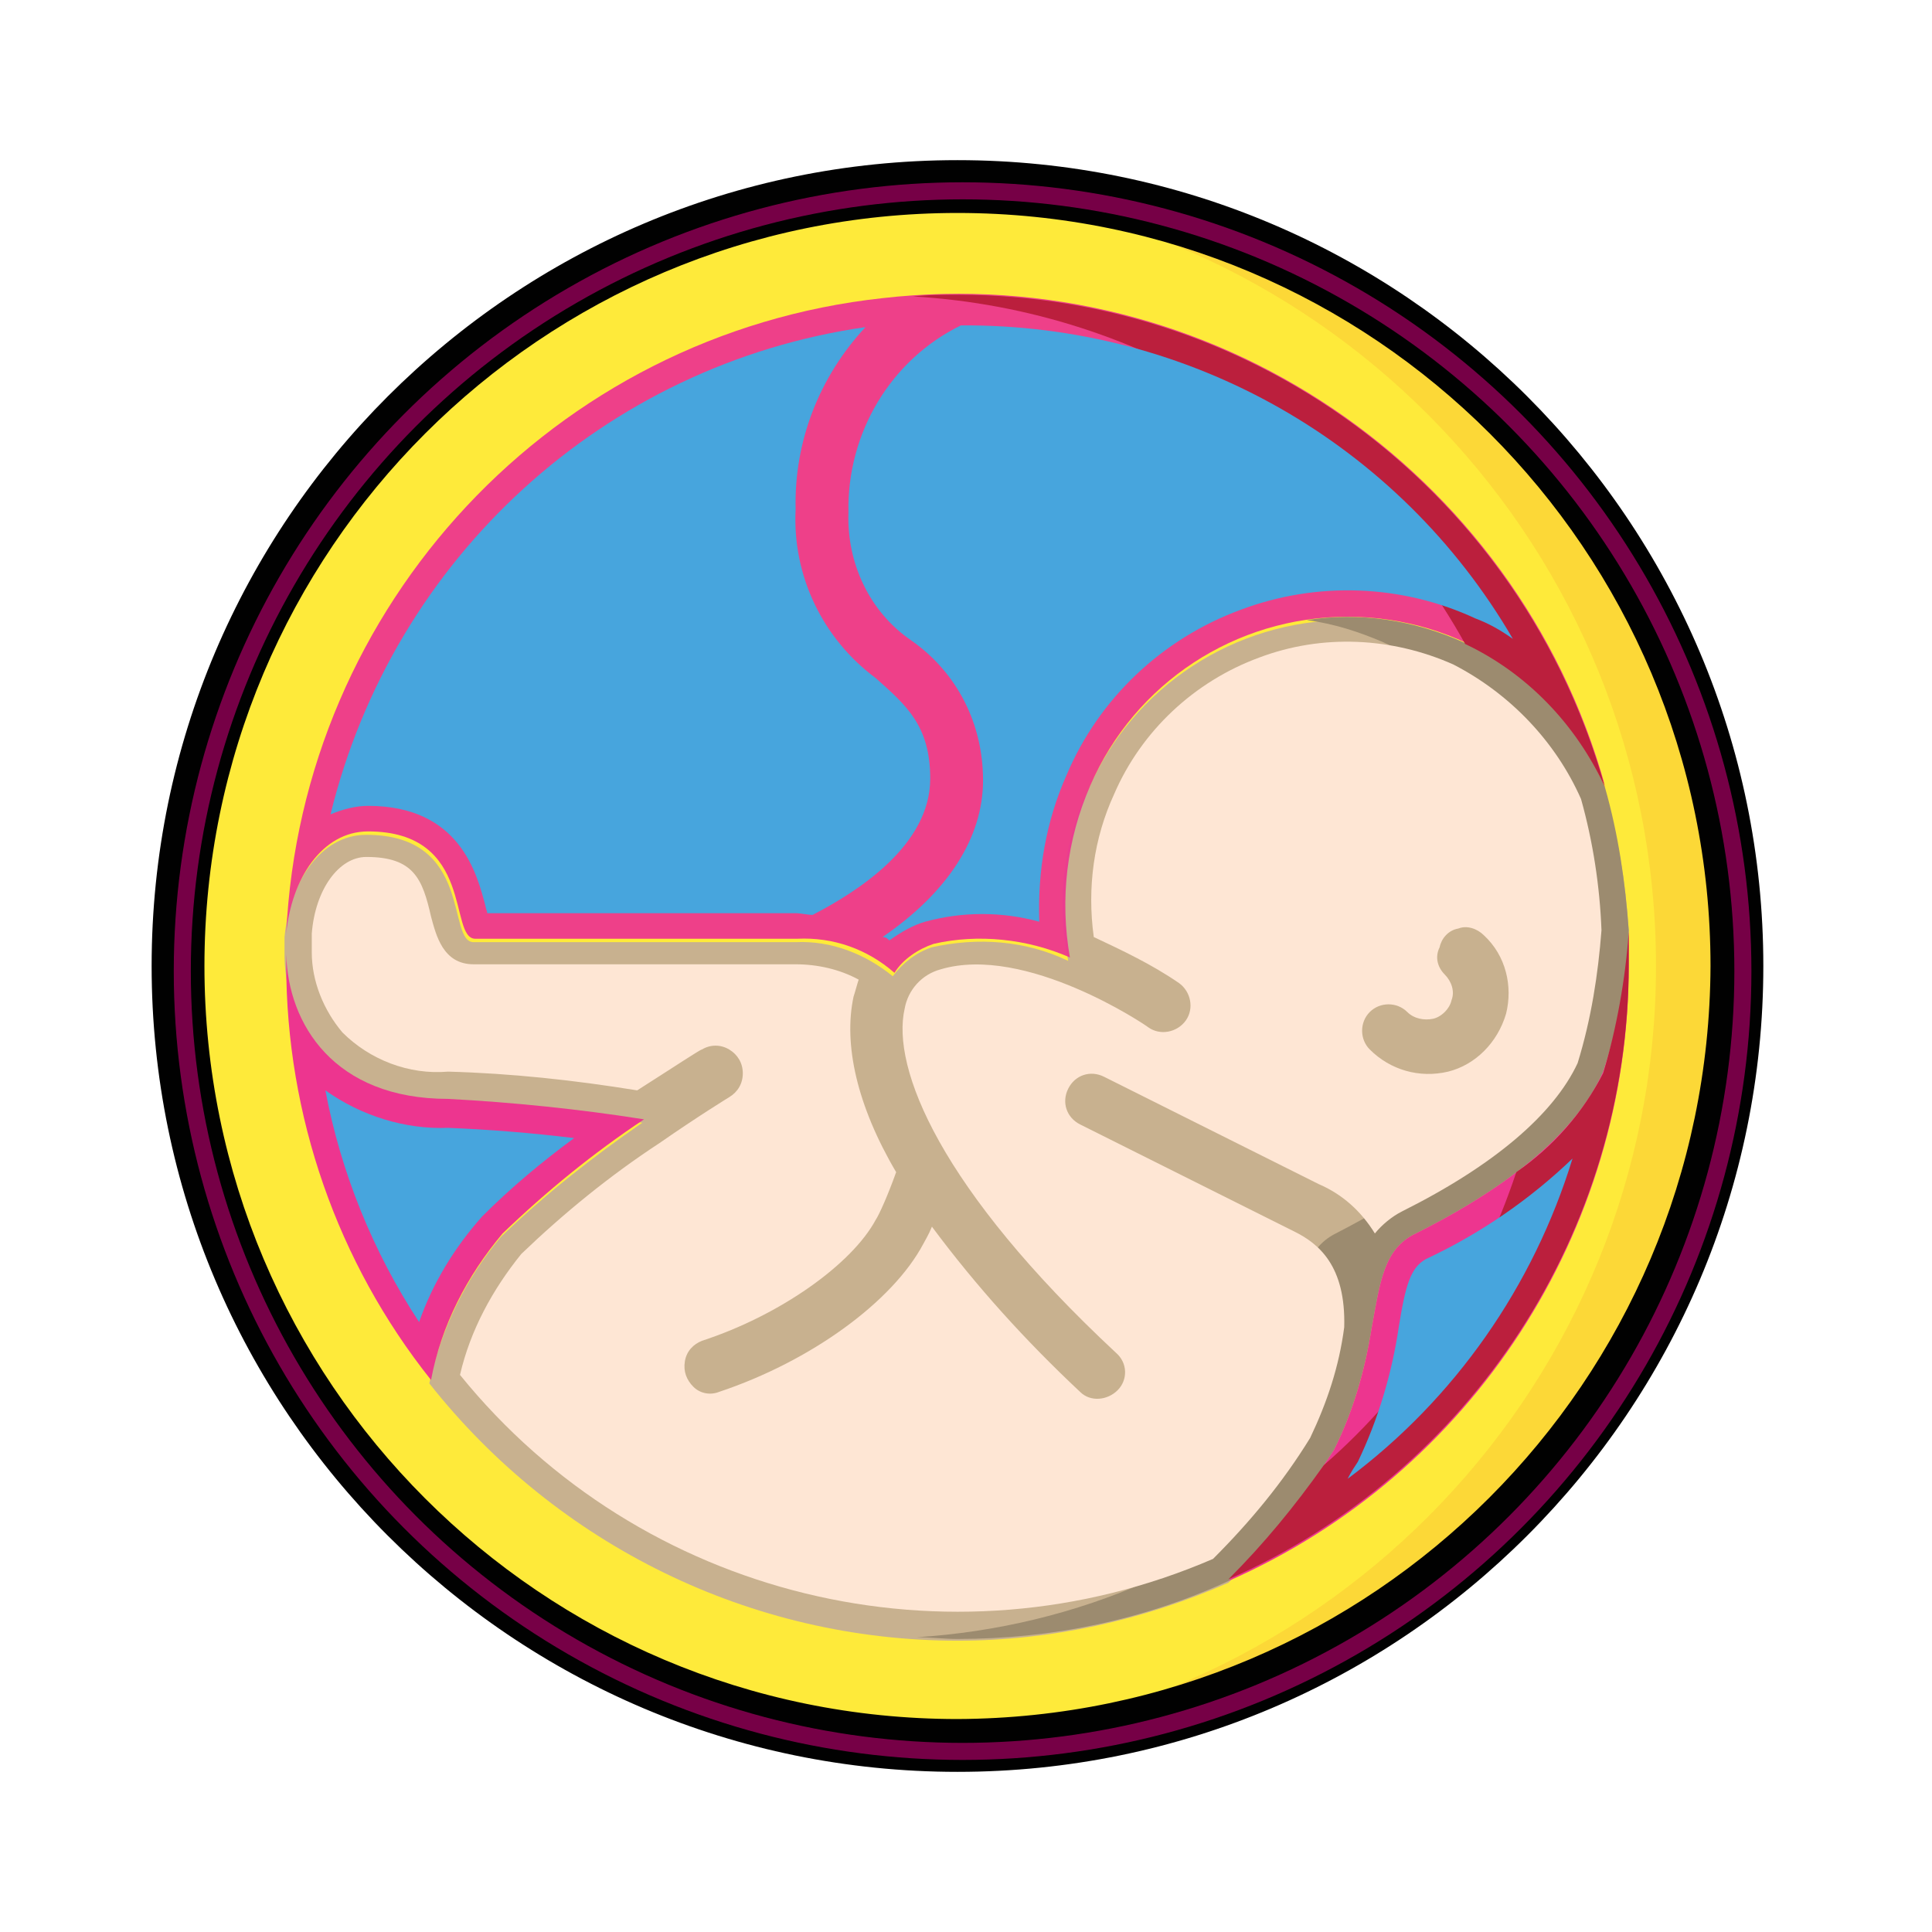 <?xml version="1.0" encoding="utf-8"?>
<!-- Generator: Adobe Illustrator 27.1.1, SVG Export Plug-In . SVG Version: 6.00 Build 0)  -->
<svg version="1.1" id="Layer_1" xmlns="http://www.w3.org/2000/svg" xmlns:xlink="http://www.w3.org/1999/xlink" x="0px" y="0px"
	 viewBox="0 0 113.4 113.4" style="enable-background:new 0 0 113.4 113.4;" xml:space="preserve">
<style type="text/css">
	.st0{fill:#FEEA3A;}
	.st1{fill:#FCD837;}
	.st2{fill:#C8B18F;}
	.st3{fill:#9C8B6F;}
	.st4{fill:#ED358F;}
	.st5{opacity:0.94;fill:#ED358F;}
	.st6{fill:#BB1F3D;}
	.st7{fill:#010101;}
	.st8{fill:#47A5DD;}
	.st9{fill:#FEE6D4;}
	.st10{opacity:0.5;fill:none;stroke:#EC008C;stroke-miterlimit:10;}
</style>
<g id="Page-1_1_">
	<g id="_x30_23---Baby_1_">
		<circle id="Oval_1_" class="st0" cx="56.2" cy="56.7" r="45.8"/>
		<path id="Shape_21_" class="st1" d="M56.2,10.9c-0.8,0-1.6,0-2.4,0.1c24.3,1.2,43.4,21.3,43.4,45.7s-19.1,44.4-43.4,45.7
			c0.8,0,1.6,0.1,2.4,0.1c25.3,0,45.8-20.5,45.8-45.8S81.5,10.9,56.2,10.9L56.2,10.9z"/>
		<path id="Shape_20_" class="st2" d="M95.6,54.6L95.6,54.6c-0.2,2.9-0.7,5.7-1.5,8.4c-2,4.3-7.1,7.5-11,9.5
			c-1.8,0.9-2.1,2.9-2.6,5.6v0c-0.4,2.4-1.1,4.8-2.2,7.1c-1.8,2.8-3.8,5.3-6.2,7.7c-5,2.2-10.4,3.4-15.9,3.4
			c-12.1,0-23.5-5.6-31-15.1c0.7-3.2,2.1-6.1,4.2-8.6c2.6-2.5,5.4-4.7,8.3-6.7c-3.8-0.6-7.6-1-11.5-1.2c-6.7,0-9.4-4.4-9.5-8.5
			c0-0.4,0-0.8,0-1.2c0.3-3.2,2.1-6,4.8-6c6.3,0,4.7,6.3,6.3,6.3h18.9c2.1-0.1,4.1,0.7,5.7,2c0.6-0.8,1.4-1.4,2.3-1.7
			c2.7-0.6,5.5-0.4,8,0.8c-0.7-3.4-0.3-7,1.2-10.1c2.6-6,8.6-9.9,15.1-9.9c6.6,0,12.5,3.9,15.1,9.9c0,0,0,0.1,0,0.1
			C95,49,95.4,51.8,95.6,54.6L95.6,54.6z"/>
		<path id="Shape_19_" class="st3" d="M94.2,46.2C94.2,46.2,94.2,46.2,94.2,46.2c-1.7-3.8-4.6-6.8-8.3-8.5c-2.9-1.3-6.1-1.8-9.2-1.3
			c1.6,0.2,3.1,0.7,4.5,1.3c3.7,1.7,6.6,4.7,8.3,8.4c0,0,0,0.1,0,0.1c0.8,2.7,1.2,5.6,1.4,8.4v0c-0.2,2.8-0.7,5.6-1.5,8.3
			c-2,4.3-7.1,7.5-11,9.5c-1.8,0.9-2.1,2.9-2.6,5.6v0c-0.4,2.4-1.1,4.8-2.2,7.1c-1.8,2.8-3.8,5.3-6.2,7.7c-4.3,1.9-8.9,3-13.6,3.3
			c0.8,0,1.6,0.1,2.4,0.1c5.5,0,10.9-1.1,15.9-3.4c2.3-2.3,4.4-4.9,6.2-7.7c1.1-2.2,1.8-4.6,2.2-7.1v0c0.5-2.7,0.7-4.7,2.6-5.6
			c4-2,9.1-5.2,11-9.5c0.9-2.7,1.4-5.5,1.5-8.3v0C95.4,51.8,95,49,94.2,46.2L94.2,46.2z"/>
		<path id="Shape_18_" class="st4" d="M37.8,65.7c-3,2-5.7,4.2-8.3,6.7c-2.1,2.5-3.6,5.4-4.2,8.6c-5.5-6.9-8.5-15.5-8.5-24.4
			c0-0.2,0-0.4,0-0.6c0.1,4.1,2.8,8.5,9.5,8.5C30.1,64.7,34,65.1,37.8,65.7z"/>
		<path id="Shape_17_" class="st5" d="M94.2,46.1c-2.6-6-8.5-9.9-15.1-9.9c-6.6,0-12.5,3.9-15.1,9.9c-1.4,3.2-1.8,6.7-1.2,10.1
			c-2.5-1.1-5.4-1.4-8-0.8c-0.9,0.3-1.8,0.9-2.3,1.7c-1.6-1.4-3.6-2.1-5.7-2H27.9c-1.6,0,0-6.3-6.3-6.3c-2.7,0-4.5,2.8-4.8,6
			c0.9-19.3,15.7-35.2,35-37.3C71,15.3,89,27.5,94.2,46.1z"/>
		<path id="Shape_16_" class="st6" d="M56.2,17.3c-0.9,0-1.7,0-2.6,0.1c13.6,0.8,25.8,8.5,32.4,20.4c3.6,1.7,6.5,4.7,8.2,8.4
			C89.4,29.1,73.9,17.3,56.2,17.3L56.2,17.3z"/>
		<path id="Shape_15_" class="st4" d="M95.6,56.7c0,15.6-9.2,29.8-23.5,36.1c2.3-2.3,4.4-4.9,6.2-7.7c1.1-2.2,1.8-4.6,2.2-7.1v0
			c0.5-2.7,0.7-4.7,2.6-5.6c4-2,9.1-5.2,11-9.5c0.9-2.7,1.4-5.5,1.5-8.3C95.6,55.3,95.6,56,95.6,56.7z"/>
		<path id="Shape_14_" class="st6" d="M95.6,54.7c-0.2,2.8-0.7,5.6-1.5,8.3c-1.2,2.3-2.9,4.3-5.1,5.8c-2.2,6.6-6,12.6-11.3,17.2
			c-1.7,2.4-3.5,4.6-5.6,6.7c14.3-6.3,23.5-20.5,23.5-36.1C95.6,56,95.6,55.3,95.6,54.7z"/>
		<path id="Shape_13_" class="st7" d="M56.2,9.4C30.1,9.4,8.9,30.6,8.9,56.7S30.1,104,56.2,104s47.3-21.2,47.3-47.3
			C103.5,30.6,82.3,9.4,56.2,9.4z M56.2,100.9C31.8,100.9,12,81.1,12,56.7s19.8-44.2,44.2-44.2s44.2,19.8,44.2,44.2
			C100.3,81.1,80.6,100.8,56.2,100.9z"/>
		<path class="st8" d="M56.2-94.3c-22,0-40.1,17.4-41,39.5c0,0.2,0,0.4,0,0.6c0,0.1,0,0.2,0,0.3c0,0.2,0,0.5,0,0.7
			c0,22.6,18.4,41,41,41c22.6,0,41-18.4,41-41c0-0.7,0-1.4-0.1-2.1c0-0.2,0-0.4,0-0.5c0-0.3,0-0.7,0-1c0-2.5-0.5-5-1.5-7.3
			C90.8-82,74.7-94.3,56.2-94.3L56.2-94.3z"/>
		<path class="st8" d="M50.8,19.2c-2.7,2.9-4.2,6.7-4.1,10.7c-0.2,3.9,1.6,7.6,4.7,9.9c1.8,1.6,3.2,2.8,3.2,5.9c0,3.9-4.2,6.6-6.9,8
			c-0.3,0-0.7-0.1-1-0.1H28.6c0-0.1-0.1-0.3-0.1-0.4c-0.5-1.9-1.5-5.9-6.9-5.9c-0.7,0-1.5,0.2-2.2,0.5
			C23.1,32.7,35.5,21.4,50.8,19.2L50.8,19.2z"/>
		<path class="st8" d="M19.1,64c2.1,1.5,4.7,2.3,7.2,2.2c2.5,0.1,4.9,0.3,7.4,0.6c-1.9,1.4-3.7,2.9-5.4,4.6
			c-1.6,1.8-2.9,3.9-3.7,6.2C21.9,73.5,20,68.8,19.1,64z"/>
		<path class="st8" d="M79.1,86.8c0.2-0.4,0.4-0.7,0.6-1c1.2-2.5,2-5.2,2.4-7.9c0.4-2.5,0.7-3.5,1.6-4c3.2-1.5,6.1-3.5,8.6-5.9
			C90,75.5,85.4,82.1,79.1,86.8L79.1,86.8z"/>
		<path class="st9" d="M92.8,46.9c0.7,2.5,1.1,5.1,1.2,7.7c-0.2,2.6-0.6,5.2-1.4,7.8c-1.4,3-4.9,6-10.3,8.7
			c-0.6,0.3-1.2,0.8-1.6,1.3c-0.8-1.3-1.9-2.3-3.3-2.9l-12.6-6.3c-0.8-0.4-1.7-0.1-2.1,0.7c-0.4,0.8-0.1,1.7,0.7,2.1L76,72.3
			c1.4,0.7,3,2,2.9,5.6c-0.3,2.3-1,4.4-2,6.5c-1.6,2.6-3.5,4.9-5.7,7.1C55.7,98.2,37.6,93.8,27,80.7c0.6-2.6,1.9-5,3.6-7.1
			c2.5-2.4,5.2-4.6,8.1-6.5c2.3-1.6,4.1-2.7,4.1-2.7c0.5-0.3,0.8-0.8,0.8-1.4c0-0.6-0.3-1.1-0.8-1.4c-0.5-0.3-1.1-0.3-1.6,0
			c-0.1,0-1.6,1-3.8,2.4c-3.7-0.6-7.4-1-11.1-1.1c-2.3,0.2-4.6-0.7-6.2-2.3c-1.1-1.3-1.8-3-1.8-4.7c0-0.4,0-0.7,0-1.1
			c0.2-2.6,1.6-4.5,3.2-4.5c2.8,0,3.3,1.3,3.8,3.5c0.3,1.1,0.7,2.8,2.5,2.8h18.9c1.3,0,2.6,0.3,3.7,0.9c-0.1,0.3-0.2,0.7-0.3,1
			c-0.6,2.8,0.2,6.4,2.5,10.3c-0.5,1.4-1,2.5-1.2,2.8c-1.4,2.6-5.6,5.6-10.2,7.1c-0.5,0.2-0.9,0.6-1,1.2c-0.1,0.6,0.1,1.1,0.5,1.5
			c0.4,0.4,1,0.5,1.5,0.3c5.4-1.8,10.2-5.3,12-8.7c0.1-0.2,0.3-0.5,0.5-1c2.6,3.5,5.5,6.7,8.7,9.7c0.6,0.6,1.6,0.5,2.2-0.1
			c0.6-0.6,0.6-1.6-0.1-2.2c-10.3-9.6-13.2-16.7-12.4-20.2c0.2-1.1,1-2,2.1-2.3c5-1.5,12.1,3.3,12.2,3.4c0.7,0.5,1.7,0.3,2.2-0.4
			c0.5-0.7,0.3-1.7-0.4-2.2c-1.6-1.1-3.3-1.9-5-2.7c-0.4-2.9,0-5.8,1.2-8.4c1.6-3.7,4.7-6.6,8.5-8c3.7-1.4,7.8-1.2,11.4,0.4
			C88.6,40.7,91.3,43.5,92.8,46.9L92.8,46.9z"/>
		<path class="st8" d="M86.6,36.3c-4.3-2-9.3-2.2-13.8-0.5c-4.6,1.7-8.3,5.2-10.2,9.7c-1.2,2.7-1.7,5.6-1.6,8.6
			c-2.2-0.6-4.5-0.6-6.7,0c-0.7,0.2-1.4,0.6-2.1,1.1c-0.1-0.1-0.2-0.2-0.4-0.2c3.8-2.6,5.9-5.8,5.9-9.2c0-3.3-1.5-6.3-4.2-8.2
			c-2.5-1.7-3.8-4.6-3.7-7.5c-0.1-4.7,2.5-9,6.6-11C69.8,19,82.1,26,88.8,37.5C88.1,37,87.4,36.6,86.6,36.3L86.6,36.3z"/>
		<path id="Shape_11_" class="st2" d="M84.8,57.2c0.4,0.4,0.6,1,0.4,1.5c-0.1,0.5-0.6,1-1.1,1.1c-0.5,0.1-1.1,0-1.5-0.4
			c-0.6-0.6-1.6-0.6-2.2,0c-0.6,0.6-0.6,1.6,0,2.2c1.2,1.2,2.9,1.7,4.6,1.3c1.6-0.4,2.9-1.7,3.4-3.4c0.4-1.6,0-3.4-1.3-4.6
			c-0.4-0.4-1-0.6-1.5-0.4c-0.6,0.1-1,0.6-1.1,1.1C84.2,56.2,84.4,56.8,84.8,57.2L84.8,57.2z"/>
	</g>
</g>
<circle id="Oval_00000053525359419549280710000007945291700261321118_" class="st10" cx="56.5" cy="57" r="45.8"/>
</svg>
